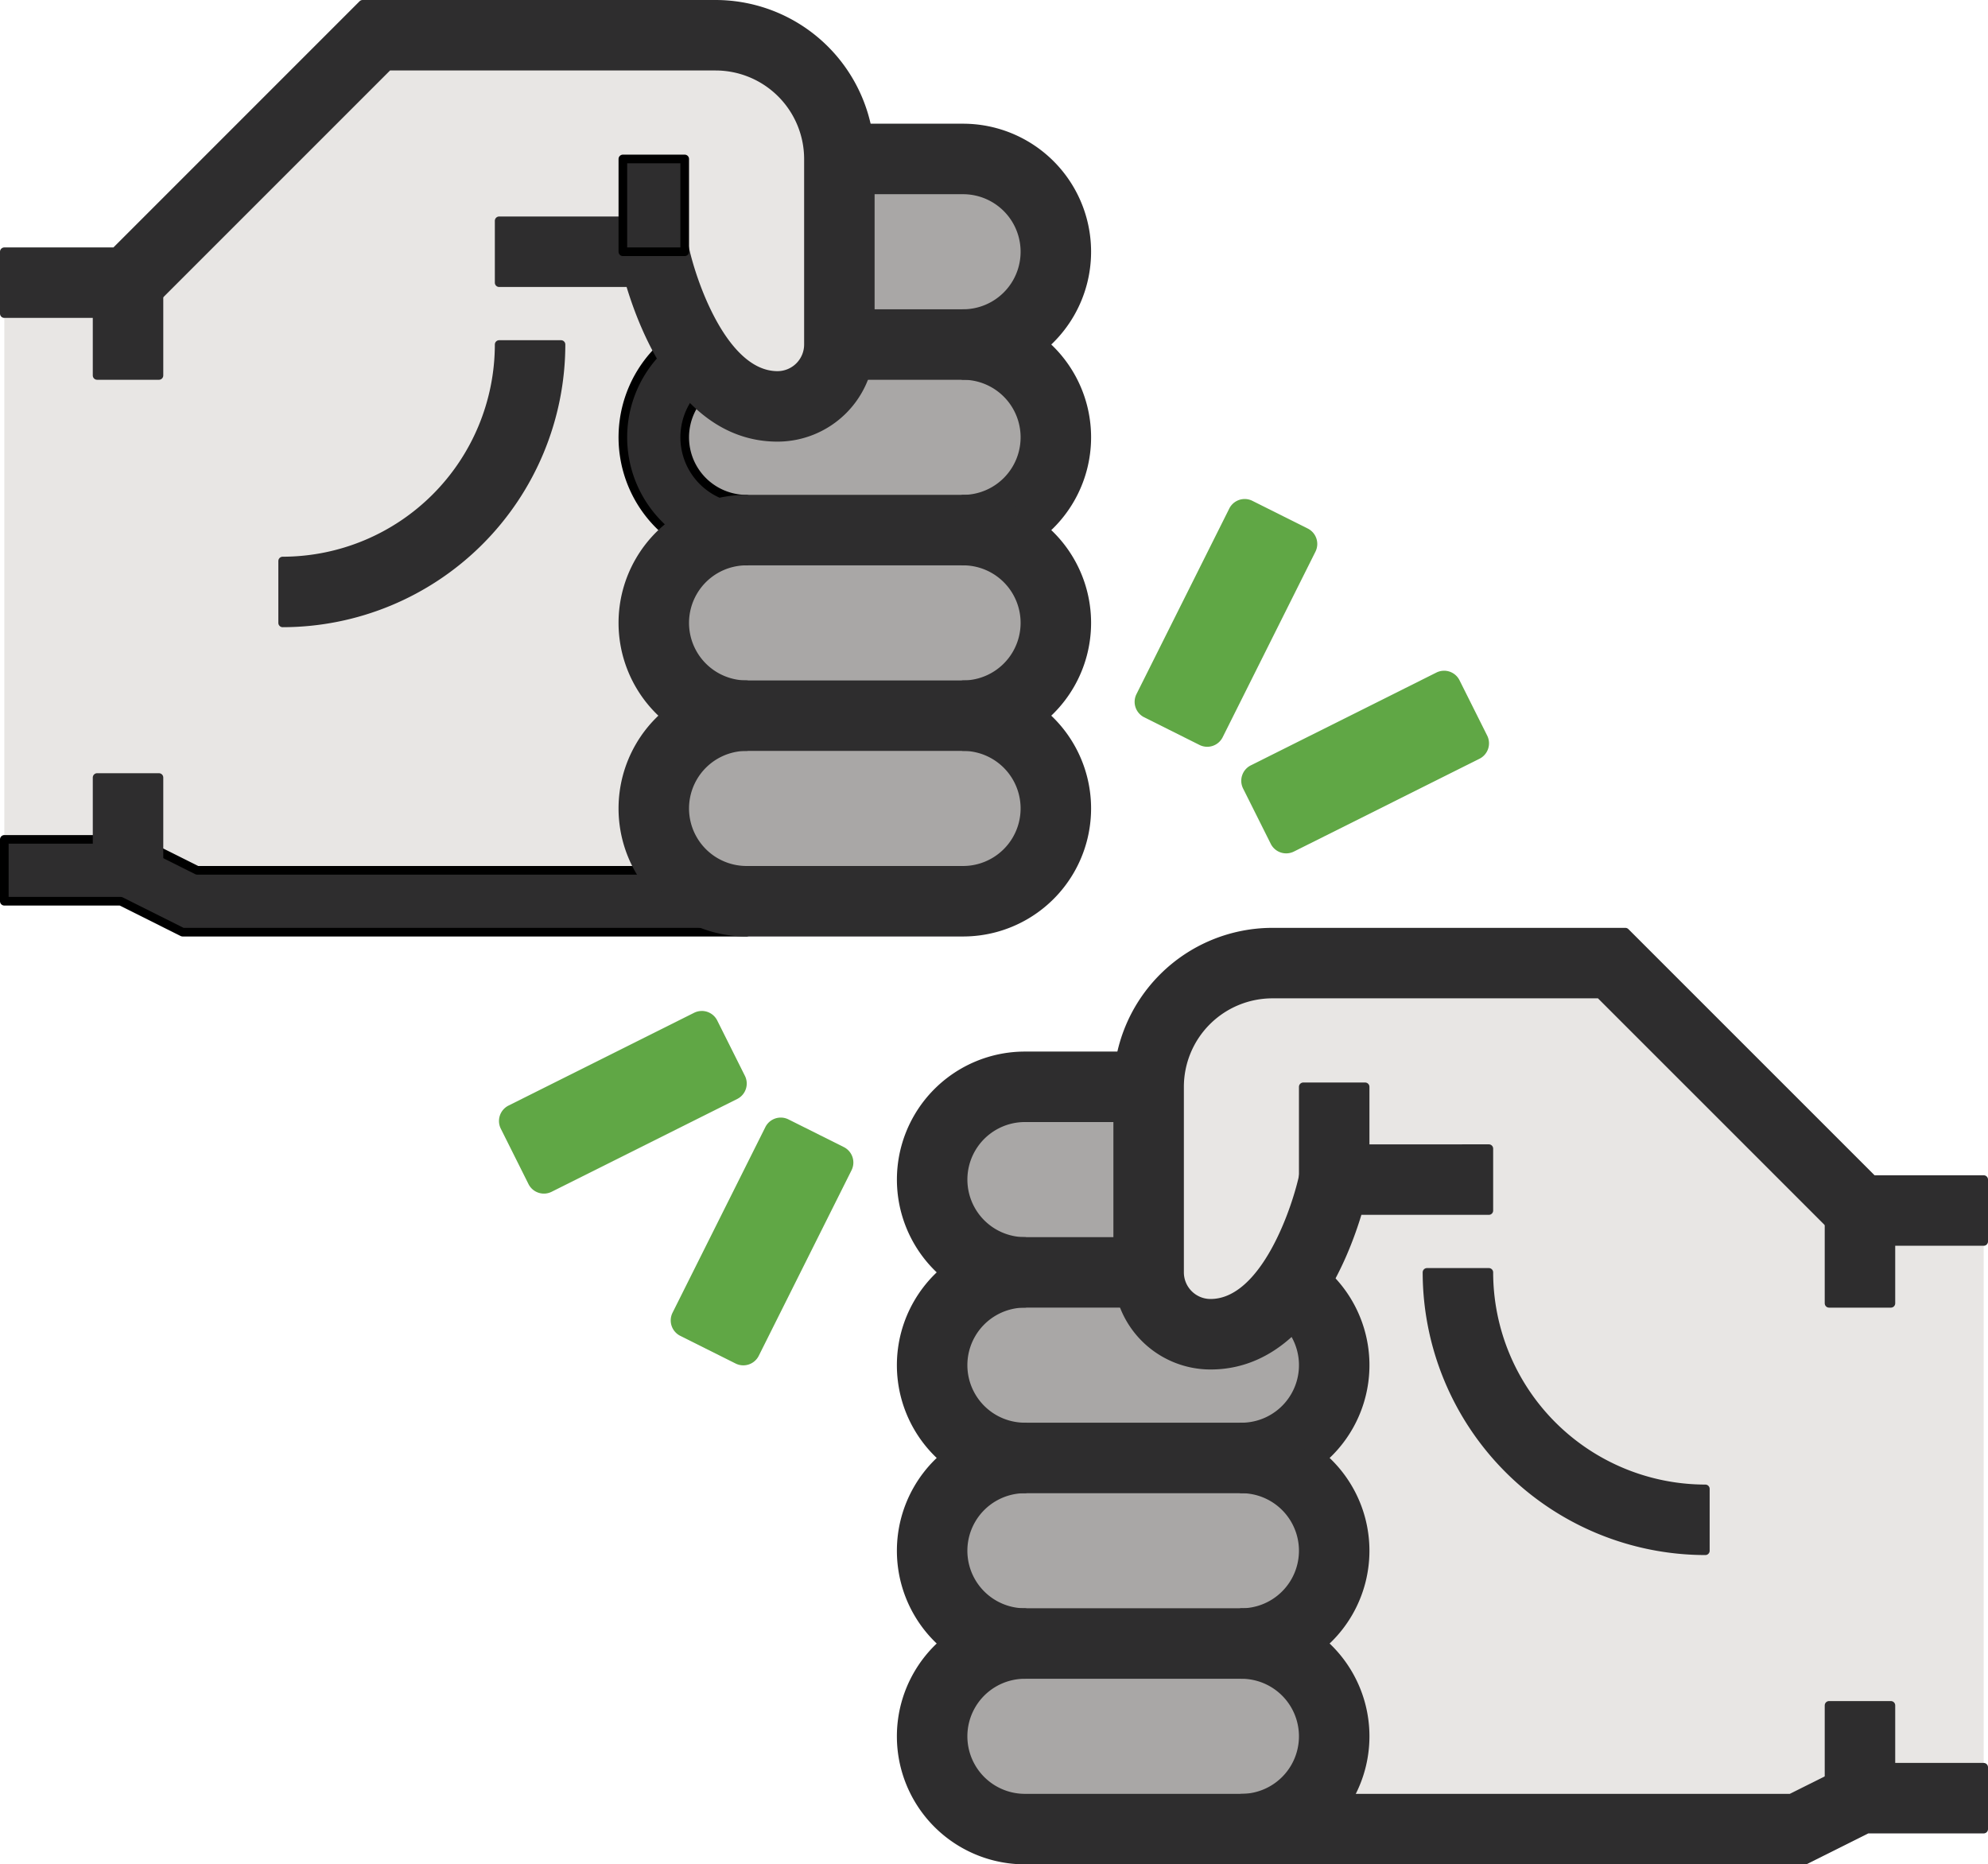 <?xml version="1.0" encoding="UTF-8"?> <svg xmlns="http://www.w3.org/2000/svg" viewBox="0 0 115.224 108.054"><defs><style>.cls-1{fill:#a9a7a6;}.cls-1,.cls-3{stroke:#000;}.cls-1,.cls-3,.cls-4{stroke-linecap:round;stroke-linejoin:round;stroke-width:0.5px;}.cls-2{fill:#e8e6e4;}.cls-3,.cls-4{fill:#2e2d2e;}.cls-4{stroke:#2e2d2e;}.cls-5{fill:#60a745;}</style></defs><g id="Layer_2" data-name="Layer 2"><g id="Layer_1-2" data-name="Layer 1"><path class="cls-1" d="M55.819,30.724a5.378,5.378,0,0,0,0-10.755H43.271a5.378,5.378,0,0,0,0,10.755Z"></path><path class="cls-1" d="M55.819,19.968a5.378,5.378,0,0,0,0-10.755H43.271a5.378,5.378,0,0,0,0,10.755Z"></path><path class="cls-1" d="M55.819,52.234a5.378,5.378,0,0,0,0-10.755H43.271a5.378,5.378,0,0,0,0,10.755Z"></path><path class="cls-1" d="M55.819,41.479a5.378,5.378,0,0,0,0-10.755H43.271a5.378,5.378,0,0,0,0,10.755Z"></path><path class="cls-2" d="M41.479,2.043H21.761L7.42,16.383H.25V50.442H7.885l2.921,1.792h28.88V19.486c1.13,2.094,2.856,4.067,5.378,4.067a3.584,3.584,0,0,0,3.585-3.585V9.213A7.17,7.17,0,0,0,41.479,2.043Z"></path><polygon class="cls-3" points="43.271 54.027 10.583 54.027 6.998 52.234 0.25 52.234 0.25 48.649 7.843 48.649 11.428 50.442 43.271 50.442 43.271 54.027"></polygon><path class="cls-4" d="M55.819,32.516V28.931a3.585,3.585,0,0,0,0-7.17V18.176a7.17,7.17,0,0,1,0,14.341Z"></path><path class="cls-4" d="M55.819,21.761h-7.17V18.176h7.17a3.585,3.585,0,0,0,0-7.17h-7.17V7.42h7.17a7.17,7.17,0,0,1,0,14.34Z"></path><path class="cls-3" d="M43.271,32.516A7.17,7.17,0,0,1,39.279,19.39l1.999,2.976a3.585,3.585,0,0,0,1.994,6.565Z"></path><path class="cls-4" d="M55.819,43.271V39.686a3.585,3.585,0,1,0,0-7.17H43.271a3.585,3.585,0,1,0,0,7.17v3.585a7.17,7.17,0,0,1,0-14.34h12.548a7.17,7.17,0,1,1,0,14.34Z"></path><path class="cls-4" d="M55.819,54.027H43.271a7.17,7.17,0,0,1,0-14.34h12.548a7.17,7.17,0,0,1,0,14.34ZM43.271,43.271a3.585,3.585,0,0,0,0,7.17h12.548a3.585,3.585,0,0,0,0-7.17Z"></path><rect class="cls-4" x="5.628" y="16.383" width="3.585" height="5.378"></rect><path class="cls-4" d="M16.383,36.101V32.516A12.562,12.562,0,0,0,28.931,19.968h3.585A16.152,16.152,0,0,1,16.383,36.101Z"></path><path class="cls-4" d="M45.064,25.346c-5.292,0-7.714-6.097-8.56-8.963H28.931V12.798H39.359l.292,1.439c.396,1.952,2.241,7.524,5.413,7.524a1.795,1.795,0,0,0,1.793-1.792V9.213a5.384,5.384,0,0,0-5.378-5.378H22.503l-14.34,14.34H.25V14.591H6.678L21.018.25H41.479a8.973,8.973,0,0,1,8.963,8.963V19.968A5.383,5.383,0,0,1,45.064,25.346Z"></path><rect class="cls-3" x="36.101" y="9.213" width="3.585" height="5.378"></rect><rect class="cls-4" x="5.628" y="45.064" width="3.585" height="5.378"></rect><path class="cls-1" d="M59.404,84.5a5.378,5.378,0,1,1,0-10.755H71.952a5.378,5.378,0,1,1,0,10.755Z"></path><path class="cls-1" d="M59.404,73.745a5.378,5.378,0,1,1,0-10.755H71.952a5.378,5.378,0,1,1,0,10.755Z"></path><path class="cls-1" d="M59.404,106.011a5.378,5.378,0,1,1,0-10.755H71.952a5.378,5.378,0,1,1,0,10.755Z"></path><path class="cls-1" d="M59.404,95.256a5.378,5.378,0,1,1,0-10.755H71.952a5.378,5.378,0,0,1,0,10.755Z"></path><path class="cls-2" d="M66.575,62.99V73.745A3.584,3.584,0,0,0,70.16,77.33c2.522,0,4.248-1.973,5.378-4.067V106.011h28.88l2.921-1.792h7.635V70.16h-7.17l-14.341-14.34H73.745A7.17,7.17,0,0,0,66.575,62.99Z"></path><polygon class="cls-4" points="104.641 107.804 71.952 107.804 71.952 104.218 103.796 104.218 107.381 102.426 114.974 102.426 114.974 106.011 108.226 106.011 104.641 107.804"></polygon><path class="cls-4" d="M59.404,86.293a7.17,7.17,0,1,1,0-14.341v3.585a3.585,3.585,0,0,0,0,7.17Z"></path><path class="cls-4" d="M66.575,75.537h-7.17a7.17,7.17,0,1,1,0-14.34h7.17v3.585h-7.17a3.585,3.585,0,0,0,0,7.17h7.17Z"></path><path class="cls-4" d="M71.952,86.293V82.708a3.585,3.585,0,0,0,1.994-6.565l1.999-2.976a7.17,7.17,0,0,1-3.993,13.126Z"></path><path class="cls-4" d="M71.952,97.048V93.463a3.585,3.585,0,0,0,0-7.17H59.404a3.585,3.585,0,0,0,0,7.17v3.585a7.17,7.17,0,1,1,0-14.34H71.952a7.17,7.17,0,1,1,0,14.34Z"></path><path class="cls-4" d="M71.952,107.804H59.404a7.17,7.17,0,1,1,0-14.341H71.952a7.17,7.17,0,0,1,0,14.341ZM59.404,97.048a3.585,3.585,0,0,0,0,7.17H71.952a3.585,3.585,0,0,0,0-7.17Z"></path><rect class="cls-4" x="106.011" y="70.16" width="3.585" height="5.378"></rect><path class="cls-4" d="M98.841,89.878a16.152,16.152,0,0,1-16.133-16.133h3.585A12.562,12.562,0,0,0,98.841,86.293Z"></path><path class="cls-4" d="M70.16,79.123a5.383,5.383,0,0,1-5.378-5.378V62.99a8.973,8.973,0,0,1,8.963-8.963h20.46l14.341,14.34h6.428v3.585h-7.912l-14.341-14.34H73.745A5.384,5.384,0,0,0,68.367,62.99V73.745A1.795,1.795,0,0,0,70.16,75.537c3.172,0,5.017-5.572,5.413-7.524l.291-1.436,10.429-.003V70.16H78.72C77.874,73.025,75.452,79.123,70.16,79.123Z"></path><rect class="cls-4" x="75.537" y="62.99" width="3.585" height="5.378"></rect><rect class="cls-4" x="106.011" y="98.841" width="3.585" height="5.378"></rect><path class="cls-5" d="M69.971,42.781a.498.498,0,0,1-.224-.053L66.54,41.125a.5.5,0,0,1-.224-.671l5.378-10.756a.504.504,0,0,1,.289-.251.517.517,0,0,1,.158-.025.498.498,0,0,1,.224.053l3.207,1.603a.5.5,0,0,1,.224.671l-5.378,10.756a.503.503,0,0,1-.289.251A.518.518,0,0,1,69.971,42.781Z"></path><path class="cls-5" d="M72.141,29.922l3.207,1.604L69.971,42.281l-3.207-1.604,5.378-10.755m0-1a1,1,0,0,0-.894.553L65.869,40.23a1,1,0,0,0,.447,1.342l3.207,1.604a1,1,0,0,0,1.342-.447l5.378-10.755a1,1,0,0,0-.447-1.342l-3.207-1.604a1,1,0,0,0-.447-.106Z"></path><path class="cls-5" d="M74.547,48.96a.501.501,0,0,1-.448-.276l-1.603-3.206a.501.501,0,0,1,.224-.671l10.755-5.378a.497.497,0,0,1,.224-.053.518.518,0,0,1,.158.025.504.504,0,0,1,.289.251L85.75,42.859a.501.501,0,0,1-.224.671L74.77,48.907A.495.495,0,0,1,74.547,48.96Z"></path><path class="cls-5" d="M83.698,39.875l1.604,3.207L74.547,48.46l-1.604-3.207,10.755-5.378m-.001-1a.995.995,0,0,0-.446.106L72.496,44.359A1,1,0,0,0,72.049,45.7l1.604,3.207a1,1,0,0,0,1.342.447l10.755-5.378a1,1,0,0,0,.447-1.342l-1.604-3.207a1,1,0,0,0-.895-.553Z"></path><path class="cls-5" d="M31.525,68.678a.517.517,0,0,1-.158-.025.504.504,0,0,1-.289-.251l-1.603-3.207a.5.5,0,0,1,.224-.671l10.755-5.378a.498.498,0,0,1,.224-.053.518.518,0,0,1,.158.025.504.504,0,0,1,.289.251l1.603,3.207a.5.5,0,0,1-.224.671L31.749,68.626A.499.499,0,0,1,31.525,68.678Z"></path><path class="cls-5" d="M40.677,59.594l1.604,3.207L31.525,68.178l-1.604-3.207L40.677,59.594m-.001-1a.996.996,0,0,0-.447.106L29.474,64.077a1,1,0,0,0-.447,1.342l1.604,3.207a.999.999,0,0,0,1.342.447l10.755-5.378a1,1,0,0,0,.447-1.342l-1.604-3.207a1,1,0,0,0-.895-.553Z"></path><path class="cls-5" d="M43.083,78.632a.499.499,0,0,1-.224-.053l-3.207-1.603a.5.5,0,0,1-.224-.671L44.806,65.55a.501.501,0,0,1,.448-.276.493.493,0,0,1,.223.053l3.207,1.603a.501.501,0,0,1,.224.671L43.53,78.355a.504.504,0,0,1-.289.251A.518.518,0,0,1,43.083,78.632Z"></path><path class="cls-5" d="M45.253,65.773,48.46,67.376,43.082,78.132l-3.207-1.604,5.378-10.755m0-1a1,1,0,0,0-.894.553L38.981,76.081a1,1,0,0,0,.447,1.342l3.207,1.604a1,1,0,0,0,1.342-.447l5.378-10.755a1,1,0,0,0-.447-1.342L45.7,64.879a1,1,0,0,0-.447-.106Z"></path></g></g></svg> 